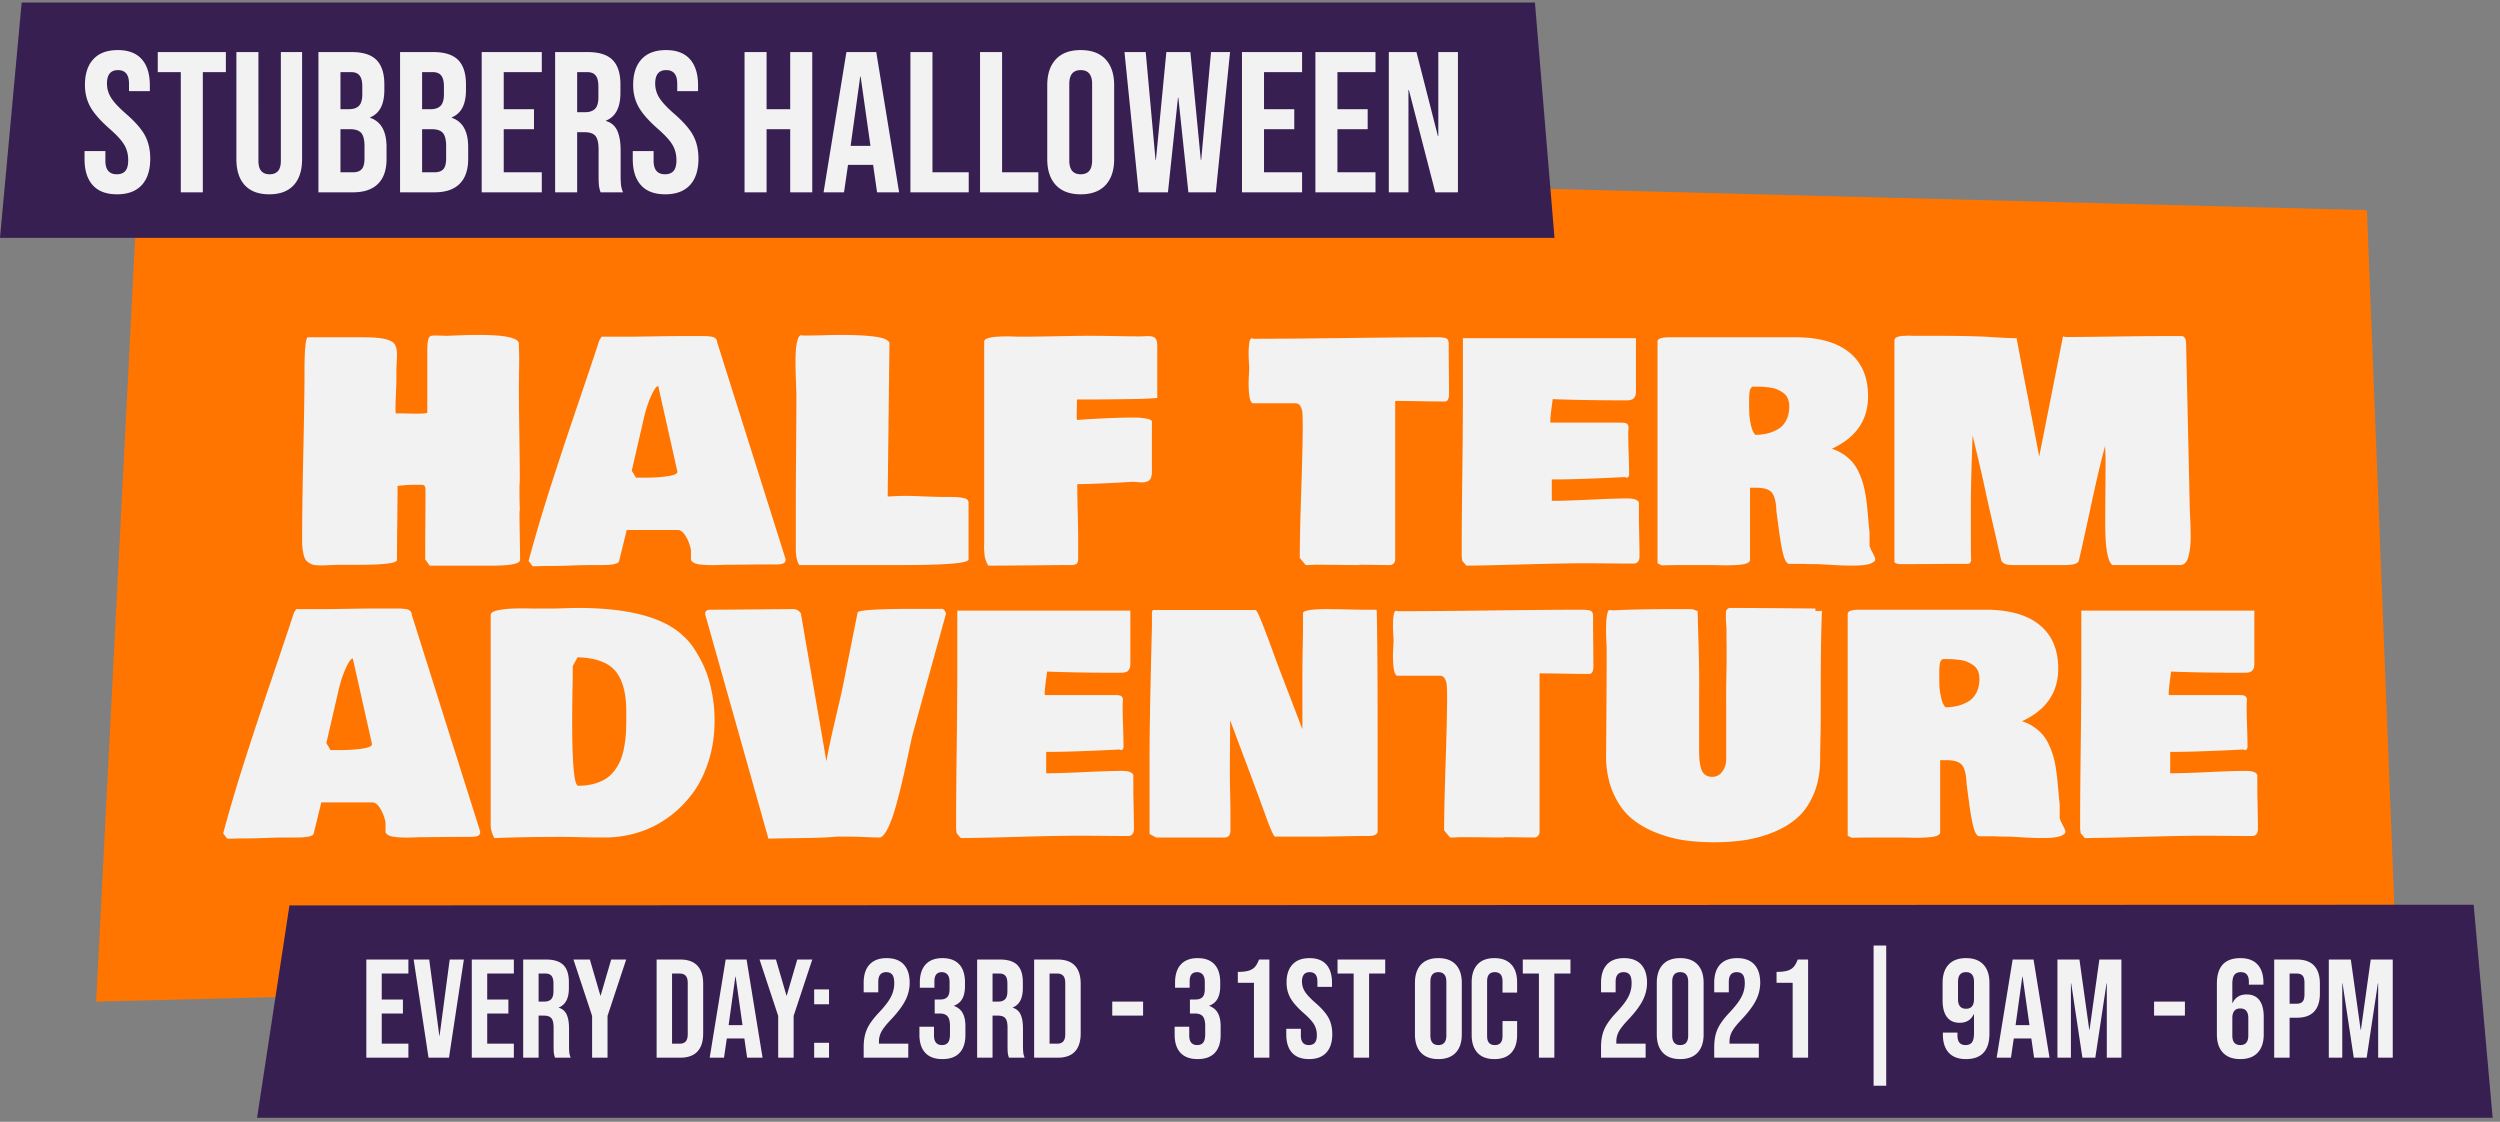<svg width="312" height="140" viewBox="0 0 312 140" xmlns="http://www.w3.org/2000/svg"><rect x="0" y="0" width="312" height="140" fill="#808080" stroke="none"/><g fill="none" fill-rule="evenodd"><path fill="#FF7500" d="M17.415 19l277.975 7.227 3.61 91.546L12 125z"/><path d="M61.344 70.594c2.288 0 3.476-.223 3.562-.668 0-.656-.012-1.652-.037-2.988l-.006-.326c-.02-1.173-.031-2.06-.031-2.66 0-.1.012-.174.037-.223v-.409c-.025-.396-.037-.99-.037-1.78v-.928c.003-.059.009-.155.019-.288a5.83 5.83 0 00.018-.418c0-1.286-.018-3.204-.056-5.752l-.006-.443c-.033-2.328-.05-4.098-.05-5.309 0-.433.007-1.063.02-1.892l.003-.27c.01-.697.015-1.238.015-1.623v-.129a33.28 33.28 0 00-.019-.724l-.006-.213c-.008-.269-.012-.483-.012-.64 0-.743-1.682-1.114-5.047-1.114-.73 0-1.559.018-2.486.056l-1.373.055c-.161 0-.421-.006-.78-.018l-.17-.006a21.104 21.104 0 00-.609-.013c-.297 0-.501.034-.612.102-.112.068-.198.235-.26.501s-.093.708-.093 1.327v7.719c-.272.074-.693.11-1.262.11-.21 0-.532-.005-.964-.018a37.238 37.238 0 00-.965-.018h-.742a.965.965 0 00-.038-.297v-.371c0-.396.019-.99.056-1.781.037-.792.056-1.386.056-1.782v-.853c0-.334.012-.752.037-1.253.025-.5.037-.838.037-1.01 0-.582-.099-1.015-.297-1.3-.198-.284-.597-.498-1.197-.64-.6-.142-1.512-.213-2.737-.213H38.41c-.272.148-.408 1.558-.408 4.23v.522c-.008 2.172-.057 5.39-.148 9.655-.1 4.62-.149 8.267-.149 10.938 0 .483.028.897.084 1.244.055.346.123.637.204.872.08.235.21.42.39.556.179.136.349.238.51.306.16.069.398.112.714.13.315.019.597.022.844.01.248-.013.6-.028 1.058-.047.457-.018.86-.028 1.206-.028h2.19c2.943 0 4.49-.185 4.638-.556 0-1.04.012-2.589.037-4.648.025-2.06.037-3.603.037-4.63.693-.099 1.46-.148 2.301-.148h.668c.21 0 .35.053.417.158.068.105.102.3.102.584v.41c-.002.805-.008 1.893-.018 3.264-.01 1.371-.017 2.459-.018 3.263v1.635l.556.78h7.719zm5.144.074c.235 0 .566-.006.992-.019.427-.012.74-.018.937-.018h.687a81.458 81.458 0 002.208-.056 73.442 73.442 0 012.375-.055h1.484c1.25 0 1.942-.149 2.078-.446l.965-3.933h6.383c.346 0 .674.26.983.779.31.52.526 1.088.65 1.707v1.225c.062.173.207.312.436.417.229.105.532.173.909.204s.72.05 1.03.056c.31.006.69 0 1.14-.019.452-.018.752-.028.9-.028h.175c.487-.001 1.165-.007 2.034-.018.977-.013 1.713-.019 2.208-.019h1.707c.495 0 .832-.046 1.011-.139.18-.093.27-.263.27-.51l-8.555-27.108a.57.57 0 00-.11-.353.714.714 0 00-.27-.223 1.494 1.494 0 00-.417-.111 4.979 4.979 0 00-.446-.046 9.575 9.575 0 00-.464-.01h-3.306c-.722.002-1.735.015-3.04.037-1.422.025-2.498.038-3.228.038h-3.117c-.05.049-.148.197-.297.445-.507 1.558-1.45 4.37-2.83 8.433a577.352 577.352 0 00-3.46 10.474A207.794 207.794 0 0065.968 70c.247.346.42.569.52.668zm14.101-11.059h-1.224l-.52-.872 1.484-6.438c.235-1.064.542-2.016.919-2.858.377-.84.677-1.261.9-1.261l2.393 10.687c0 .26-.411.449-1.234.566-.822.118-1.728.176-2.718.176zm32.39 10.91c5.107-.01 7.74-.233 7.897-.667v-7.125c0-.285-.195-.474-.585-.566-.39-.093-.986-.14-1.79-.14-.978 0-1.995-.021-3.053-.064a103.206 103.206 0 00-2.18-.075 37.065 37.065 0 00-2.078.065h-.408l.223-19.148c-.137-.384-.746-.646-1.828-.789-1.082-.142-2.502-.213-4.258-.213-.458 0-1.126.012-2.004.037-.879.025-1.51.037-1.893.037h-.594a2.8 2.8 0 01-.52-.037c-.42.235-.63 1.36-.63 3.377 0 .581.019 1.36.056 2.338.037.977.055 1.608.055 1.892 0 1.547-.012 3.835-.037 6.866l-.004.498c-.02 2.457-.03 4.398-.032 5.824v5.812c0 .953.148 1.646.444 2.079h13.218zm10.84.074c1.164-.003 2.763-.015 4.798-.036 2.326-.025 4.082-.037 5.27-.037.297-.05.482-.133.556-.251.075-.117.112-.356.112-.714v-2.482c-.003-.751-.022-1.829-.056-3.233a153.48 153.48 0 01-.056-3.414c2.066-.037 4.355-.136 6.866-.297.148 0 .352.012.612.037.26.025.439.037.538.037.445 0 .773-.093.983-.278.21-.186.316-.55.316-1.095v-6.197c0-.173-.226-.303-.677-.39a8.285 8.285 0 00-1.55-.13c-1.942 0-4.317.1-7.125.297a.637.637 0 00-.037-.26v-.386c.002-.225.008-.523.019-.894.012-.445.018-.785.018-1.02h2.716a413.979 413.979 0 005.059-.065c.779-.019 1.527-.06 2.245-.12V43.17c0-.482-.087-.807-.26-.974-.173-.167-.482-.25-.928-.25-.099 0-.247.005-.445.018a7.813 7.813 0 01-.445.018c-.743 0-1.785-.012-3.127-.037a179.42 179.42 0 00-3.034-.037h-.219c-.981.003-2.371.021-4.169.056-1.936.037-3.392.056-4.37.056h-.07a37.115 37.115 0 01-.736-.019c-.39-.012-.69-.019-.9-.019-1.93 0-2.895.21-2.895.631v24.79c0 .074-.003.26-.01.556l-.003.265v.2c0 .057.002.103.004.138.006.105.018.278.037.52.019.24.046.43.083.565.038.137.09.291.158.464.068.174.152.334.25.483h.473zm45.813-.073c.024-.025.049-.038.074-.038.433 0 1.064.007 1.892.019.83.012 1.46.019 1.893.019.334-.025.544-.223.63-.594v-19.89c.693 0 1.726.012 3.1.036l.336.006c1.206.021 2.127.031 2.762.031.346 0 .52-.321.52-.964 0-.656-.007-1.612-.019-2.867a314.265 314.265 0 01-.019-2.848v-.52c0-.321-.083-.538-.25-.65-.167-.11-.566-.166-1.197-.166-2.523 0-6.324.03-11.402.093-5.077.061-8.909.092-11.494.092a.822.822 0 00-.26-.037c-.247 0-.371.656-.371 1.967 0 .284.012.618.037 1.002.025.383.037.606.037.668 0 .16-.012.46-.037.9-.025.439-.037.77-.037.992 0 1.609.173 2.462.52 2.561h5.306c.148 0 .275.028.38.084a.6.6 0 01.25.26c.063.117.115.234.159.352.043.117.074.269.092.454.019.186.028.34.028.464s.003.285.01.483c.006.198.009.34.009.426v.275c-.006 1.874-.068 4.578-.186 8.112-.124 3.711-.185 6.507-.185 8.387l.742.89c.47 0 .829-.012 1.076-.037h1.266c.479.002 1.16.008 2.046.019a194.5 194.5 0 002.292.019zm13.382.074c1.484-.013 3.884-.065 7.199-.158s5.863-.14 7.644-.14c.693 0 1.707.007 3.043.02 1.114.01 1.986.016 2.619.017l.35.001c.495 0 .742-.31.742-.928 0-.593-.012-1.472-.037-2.635l-.007-.34c-.02-.995-.03-1.76-.03-2.294v-1.41c-.124-.347-.594-.52-1.41-.52-1.04 0-2.6.05-4.685.148l-.41.02c-1.885.086-3.34.129-4.368.129v-2.672h.482c1.88 0 4.775-.099 8.684-.297.05.05.111.074.186.074.16 0 .26-.123.297-.37 0-.594-.019-1.473-.056-2.635a89.874 89.874 0 01-.056-2.635c0-.062.006-.161.019-.297l.008-.095c.007-.088.01-.156.01-.202 0-.223-.062-.383-.185-.482-.124-.1-.371-.149-.742-.149h-8.832c0-.297.015-.603.046-.918.03-.316.074-.68.13-1.095.055-.414.096-.72.12-.918 2.635.098 5.554.148 8.758.148h.52a1.682 1.682 0 00.705-.148.49.49 0 00.195-.195c.055-.093.099-.164.13-.214.03-.05.052-.139.064-.269.013-.13.019-.22.019-.269v-6.66h-21.598v7.962a889.678 889.678 0 01-.074 9.089c-.05 4.131-.074 7.255-.074 9.37v.705c0 .099.025.322.074.668l.52.594zm45.927-.074c1.274.074 2.347.086 3.219.037.872-.05 1.444-.21 1.716-.483.1 0 .149-.123.149-.37-.05-.174-.17-.44-.362-.799-.192-.358-.306-.637-.343-.835v-1.632c-.037-.347-.084-.82-.14-1.42-.055-.6-.102-1.116-.139-1.55a22.781 22.781 0 00-.194-1.54 12.962 12.962 0 00-.325-1.54 10.339 10.339 0 00-.52-1.39 5.4 5.4 0 00-.779-1.272 5.672 5.672 0 00-1.113-.993 5.457 5.457 0 00-1.503-.723c3.018-1.386 4.527-3.575 4.527-6.569 0-2.3-.733-4.082-2.199-5.343-1.465-1.262-3.602-1.93-6.41-2.004h-16.18c-.99 0-1.484.173-1.484.52v27.683c.173.099.346.185.52.26a115.31 115.31 0 013.413-.037h2.721c.153.001.477.007.972.018.556.012 1.005.016 1.345.01.34-.007.73-.025 1.169-.056.439-.031.776-.096 1.011-.195.235-.1.365-.223.39-.371V60.87h.816c.915 0 1.546.195 1.893.585.346.39.544 1.196.593 2.421.013.087.109.807.288 2.162.18 1.354.362 2.393.547 3.117.186.723.415 1.129.687 1.215h1.855c.371.025.978.037 1.819.037.086 0 .767.037 2.04.112zm-9.871-16.254c-.248-.248-.433-.662-.557-1.244-.124-.58-.192-1.051-.204-1.41-.012-.358-.019-.909-.019-1.651 0-.532.028-.928.084-1.188.056-.26.176-.433.362-.52h.445c.297 0 .55.007.76.02.211.012.499.04.864.083.364.043.674.117.927.223.254.105.51.244.77.417s.458.405.594.696c.136.29.204.628.204 1.011 0 .68-.127 1.265-.38 1.754-.254.488-.597.856-1.03 1.104a5.102 5.102 0 01-1.345.538 6.304 6.304 0 01-1.475.167zm38.653 16.254c1.015 0 1.584-.174 1.707-.52.272-1.126.767-3.358 1.485-6.698.717-3.34 1.323-5.907 1.818-7.7-.012.173-.01.417.01.732.018.316.027.53.027.64v1.444c0 .655-.007 1.686-.018 3.093-.01 1.179-.016 2.225-.018 3.137v.75c0 2.957.296 4.664.89 5.122h8.46c.26 0 .48-.1.66-.297.179-.198.312-.48.398-.845.087-.364.152-.754.195-1.169.043-.414.062-.878.056-1.391-.006-.513-.016-.98-.028-1.401a55.71 55.71 0 00-.056-1.327 21.39 21.39 0 01-.037-1.03c-.025-1.397-.173-8.09-.445-20.076 0-.655-.173-1.002-.52-1.039h-2.986c-1.315.003-3.19.021-5.623.056-2.585.037-4.54.056-5.863.056-.05 0-.124-.013-.223-.037l-.148-.038-2.97 14.993-1.41-7.385a475.135 475.135 0 01-1.41-7.385c-.766 0-1.87-.05-3.312-.148-1.44-.1-3.924-.149-7.45-.149h-2.189c-.05 0-.16-.003-.334-.01a4.852 4.852 0 00-.426 0c-.112.007-.254.013-.427.02a2.423 2.423 0 00-.427.046 2.67 2.67 0 00-.343.102.524.524 0 00-.26.185.493.493 0 00-.083.288v27.535c0 .223.334.334 1.001.334.73 0 1.8-.006 3.21-.018 1.176-.01 2.114-.017 2.817-.018h2.138c.197 0 .334-.137.408-.41-.025-.741-.037-1.842-.037-3.302v-3.265c0-2.079.074-5.097.222-9.055l.575 2.412c.26 1.088.486 2.06.678 2.913.191.854.368 1.676.529 2.468l1.78 7.756c.137.42.607.63 1.411.63h6.568zm-229.35 34.148c.234 0 .565-.006.992-.019.426-.012.739-.018.937-.018h.687a81.457 81.457 0 002.207-.056 73.443 73.443 0 012.375-.055h1.485c1.249 0 1.942-.149 2.078-.446l.965-3.933h6.382c.347 0 .675.26.984.779.31.52.526 1.088.65 1.707v1.225c.061.173.206.312.435.417.23.105.532.173.91.204.377.031.72.05 1.03.056.308.006.689 0 1.14-.019.452-.018.752-.028.9-.028h.174c.488-.001 1.166-.007 2.034-.018l.317-.004c.821-.01 1.451-.015 1.891-.015h1.707c.495 0 .832-.046 1.012-.139.179-.093.269-.263.269-.51L51.38 76.688a.57.57 0 00-.111-.353.714.714 0 00-.27-.223 1.494 1.494 0 00-.417-.111 4.979 4.979 0 00-.445-.046 9.575 9.575 0 00-.464-.01h-3.307c-.722.002-1.735.015-3.039.037-1.422.025-2.499.038-3.228.038H36.98c-.049.049-.148.197-.296.445-.508 1.558-1.45 4.37-2.83 8.433a577.351 577.351 0 00-3.46 10.474A207.794 207.794 0 0027.853 104c.247.346.42.569.52.668zm14.1-11.059H41.25l-.52-.872 1.485-6.438c.235-1.064.541-2.016.918-2.858.378-.84.678-1.261.9-1.261l2.394 10.687c0 .26-.412.449-1.234.566-.823.118-1.729.176-2.718.176zm19.209 10.985c2.511-.1 5.319-.149 8.424-.149.532 0 1.323.013 2.375.037 1.051.025 1.843.038 2.375.038h.594a14.13 14.13 0 004.174-.622c1.349-.414 2.601-1.04 3.758-1.874a13.948 13.948 0 003.024-2.978c.86-1.15 1.537-2.511 2.032-4.082.495-1.571.742-3.26.742-5.066 0-1.162-.105-2.288-.315-3.377-.21-1.088-.464-2.003-.761-2.746a14.944 14.944 0 00-1.011-2.068c-.378-.638-.696-1.114-.956-1.43a8.421 8.421 0 00-.705-.77l-.668-.593c-2.536-2.029-6.754-3.043-12.654-3.043-.347 0-.888.012-1.624.037-.736.025-1.308.037-1.716.037h-2.114c-.088 0-.284-.004-.586-.009a35.677 35.677 0 00-1.967.01 11.541 11.541 0 00-1.957.213c-.297.055-.523.136-.677.24-.155.106-.232.227-.232.363v26.199c0 .495.148 1.039.445 1.633zm10.465-6.531c-.619-.1-.848-4.293-.687-12.58.01-.638.016-1.077.018-1.317v-1.021c.063-.137.162-.322.298-.557l.077-.135c.097-.172.17-.313.22-.422 2.25.062 3.828.634 4.731 1.717.903 1.082 1.355 2.761 1.355 5.037v1.15c0 .631-.019 1.204-.056 1.717a15.2 15.2 0 01-.214 1.633 7.914 7.914 0 01-.426 1.53c-.18.446-.424.879-.733 1.3-.31.42-.668.766-1.076 1.038-.409.272-.91.492-1.503.659-.594.167-1.262.25-2.004.25zm23.754 6.605c.68-.025 1.583-.043 2.709-.056 1.126-.012 2.186-.03 3.182-.055a43.904 43.904 0 002.756-.149h1.492a57.49 57.49 0 011.829.056c.878.037 1.54.056 1.985.056.322-.112.659-.539 1.011-1.28.353-.743.684-1.683.993-2.821.31-1.138.585-2.23.826-3.275s.482-2.14.723-3.284c.242-1.144.405-1.883.492-2.217l4.156-15.03c-.062-.334-.21-.544-.445-.63h-3.346c-4.724.007-7.134.155-7.23.445l-1.856 9.277c-.148.705-.476 2.137-.983 4.295-.507 2.159-.86 3.832-1.058 5.02l-3.191-18.48c-.247-.347-.544-.52-.89-.52-1.139 0-2.861.012-5.168.037-2 .021-3.583.033-4.75.036h-.51c-.421 0-.631.18-.631.539l7.904 28.036zm24.014-.074a413.41 413.41 0 007.2-.158c3.314-.093 5.863-.14 7.644-.14.692 0 1.707.007 3.043.02 1.113.01 1.986.016 2.618.017l.35.001c.495 0 .743-.31.743-.928 0-.594-.013-1.472-.037-2.635l-.007-.34c-.02-.995-.03-1.76-.03-2.294v-1.41c-.124-.347-.594-.52-1.41-.52-1.04 0-2.601.05-4.686.148-2.084.1-3.677.149-4.778.149v-2.672h.483c1.88 0 4.775-.099 8.683-.297.05.05.112.074.186.074.16 0 .26-.123.297-.37 0-.594-.019-1.473-.056-2.635a89.874 89.874 0 01-.055-2.635c0-.062.006-.161.018-.297.012-.136.019-.235.019-.297 0-.223-.062-.383-.186-.482-.124-.1-.371-.149-.742-.149h-8.832c0-.297.015-.603.046-.918.031-.316.074-.68.13-1.095.056-.414.096-.72.12-.918 2.636.098 5.555.148 8.759.148h.52a1.682 1.682 0 00.704-.148.49.49 0 00.195-.195l.13-.214c.03-.05.052-.139.065-.269.012-.13.018-.22.018-.269v-6.66H119.47v8.255a929.634 929.634 0 01-.074 8.796c-.046 3.772-.07 6.704-.074 8.795v1.28c0 .099.024.322.074.668l.519.594zm32.902-.074c.495 0 .742-.285.742-.854v-2.51c-.003-.538-.015-1.297-.037-2.277a117.913 117.913 0 01-.037-2.45c0-.73.006-1.818.018-3.265.01-1.206.017-2.163.018-2.87v-.396c.137.36.78 2.072 1.93 5.14a566.498 566.498 0 012.598 7.032c.544 1.497.903 2.276 1.076 2.338h5.455c.644 0 1.59-.012 2.84-.037 1.249-.025 2.195-.037 2.838-.037h.483c.705 0 1.1-.16 1.187-.482V90.975c0-6.408-.037-11.331-.111-14.77 0-.074-.1-.111-.297-.111h-1.475c-.287-.002-.927-.015-1.92-.037a117.14 117.14 0 00-2.543-.037c-1.979 0-2.968.173-2.968.52.012.927.003 2.216-.028 3.868a217.49 217.49 0 00-.047 3.405v7.199l-2.597-6.791c-.223-.557-.603-1.574-1.141-3.053a123.617 123.617 0 00-1.373-3.627c-.378-.94-.628-1.41-.752-1.41H143.91c-.098.05-.148.21-.148.482v1.522c-.192 7.457-.292 12.837-.3 16.142v.744c0 .235.001.457.003.667v8.386l.817.446h8.535zm34.831 0c.025-.025.05-.038.074-.038.433 0 1.064.007 1.893.019s1.46.019 1.892.019c.334-.025.545-.223.631-.594v-19.89c.693 0 1.726.012 3.099.036 1.373.025 2.406.037 3.099.037.346 0 .52-.321.52-.964 0-.656-.007-1.612-.02-2.867-.01-1.027-.016-1.85-.017-2.467l-.001-.9c0-.322-.083-.539-.25-.65-.167-.112-.566-.167-1.197-.167-2.524 0-6.324.03-11.402.093-5.078.061-8.91.092-11.495.092a.822.822 0 00-.26-.037c-.247 0-.37.656-.37 1.967 0 .284.012.618.037 1.002.024.383.037.606.037.668 0 .16-.013.46-.037.9-.025.439-.038.77-.038.992 0 1.609.174 2.462.52 2.561h5.307c.148 0 .275.028.38.084a.6.6 0 01.25.26 1.884 1.884 0 01.25.807c.02.185.029.34.029.463 0 .124.003.285.01.483.005.198.008.34.008.426 0 1.88-.062 4.676-.185 8.387-.124 3.711-.186 6.507-.186 8.387l.742.89c.47 0 .83-.012 1.077-.037h1.265c.48.002 1.162.008 2.047.019.983.012 1.747.019 2.291.019zm26.296.593c1.386 0 2.678-.092 3.878-.278a15.66 15.66 0 003.563-1.002c1.175-.482 2.177-1.1 3.006-1.855.828-.755 1.496-1.75 2.004-2.988.507-1.237.76-2.66.76-4.267 0-.557.013-1.41.037-2.56.025-1.151.037-2.005.037-2.561v-4.157c0-3.5.05-6.568.149-9.203h-.816v-.297c-4.37-.045-7.735-.07-10.095-.073h-.593c-.284.06-.445.234-.482.519v.89c0 .149.012.362.037.64.024.279.037.486.037.622v1.336c.025 1.002.021 2.393-.01 4.175-.02 1.187-.031 2.163-.032 2.927v.433c0 .204.002.389.005.555v6.79c0 .582-.161 1.092-.483 1.532-.321.439-.742.658-1.261.658-.372 0-.678-.096-.919-.287-.241-.192-.408-.48-.5-.863a6.884 6.884 0 01-.177-1.002 13.386 13.386 0 01-.037-1.113v-7.237c.012-1.051.009-2.121-.01-3.21a324.48 324.48 0 00-.092-3.86c-.044-1.483-.071-2.529-.084-3.135-.062 0-.176-.034-.343-.102a1.693 1.693 0 00-.399-.12h-2.523c-2.747 0-5.159.049-7.237.148-.062 0-.154-.006-.278-.019l-.087-.008a2.378 2.378 0 00-.191-.01c-.248.198-.371 1.039-.371 2.523 0 .371.012.82.037 1.346.024.525.037.831.037.918v.864c-.004 2.986-.028 7.312-.074 12.978.061 1.633.377 3.074.946 4.323.569 1.25 1.286 2.245 2.152 2.987.866.743 1.899 1.352 3.099 1.828 1.2.476 2.384.798 3.553.965 1.169.167 2.421.25 3.757.25zm38.728-.593c1.274.074 2.347.086 3.22.037.872-.05 1.444-.21 1.716-.483.099 0 .148-.123.148-.37-.05-.174-.17-.44-.362-.799-.191-.358-.306-.637-.343-.835v-1.632a226.324 226.324 0 01-.278-2.969 22.78 22.78 0 00-.195-1.54 12.962 12.962 0 00-.325-1.54 10.339 10.339 0 00-.52-1.392 5.4 5.4 0 00-.779-1.27 5.672 5.672 0 00-1.113-.994 5.457 5.457 0 00-1.503-.723c3.018-1.386 4.528-3.575 4.528-6.569 0-2.3-.733-4.082-2.2-5.343-1.465-1.262-3.602-1.93-6.41-2.004h-16.18c-.99 0-1.484.173-1.484.52v27.683c.173.099.346.185.52.26.767-.025 1.905-.037 3.414-.037h2.72c.154.001.477.007.972.018.557.012 1.005.016 1.345.01.34-.007.73-.025 1.17-.056.438-.031.775-.096 1.01-.195.236-.1.365-.223.39-.371V94.87h.817c.915 0 1.546.195 1.892.585.346.39.544 1.196.594 2.421l.003.022.011.083c.035.256.126.941.273 2.057.18 1.354.362 2.393.548 3.117.185.723.414 1.129.686 1.215h1.856c.37.025.977.037 1.818.037.087 0 .767.037 2.041.112zm-9.87-16.254c-.248-.248-.434-.662-.558-1.244-.123-.58-.191-1.051-.204-1.41-.012-.358-.018-.909-.018-1.651 0-.532.028-.928.083-1.188.056-.26.177-.433.362-.52h.445c.297 0 .55.007.761.02.21.012.498.04.863.083.365.043.674.117.928.223.253.105.51.244.77.417s.457.405.593.696c.137.29.205.628.205 1.011 0 .68-.127 1.265-.38 1.754-.254.488-.598.856-1.03 1.104a5.102 5.102 0 01-1.346.538 6.304 6.304 0 01-1.475.167zm17.39 16.328a413.41 413.41 0 007.198-.158c3.315-.093 5.864-.14 7.645-.14.693 0 1.707.007 3.043.02 1.113.01 1.986.016 2.618.017l.35.001c.495 0 .743-.31.743-.928 0-.594-.013-1.472-.037-2.635l-.007-.34c-.02-.995-.03-1.76-.03-2.294v-1.41c-.124-.347-.594-.52-1.41-.52-1.04 0-2.601.05-4.686.148l-.41.02c-1.884.086-3.34.129-4.368.129v-2.672h.483c1.88 0 4.775-.099 8.683-.297.05.05.112.074.186.074.16 0 .26-.123.297-.37 0-.594-.019-1.473-.056-2.635a89.874 89.874 0 01-.055-2.635c0-.062.006-.161.018-.297l.008-.095c.007-.088.01-.156.01-.202 0-.223-.061-.383-.185-.482-.124-.1-.37-.149-.742-.149h-8.832c0-.297.015-.603.046-.918.031-.316.075-.68.13-1.095.056-.414.096-.72.12-.918 2.636.098 5.555.148 8.759.148h.52a1.682 1.682 0 00.704-.148.49.49 0 00.195-.195l.13-.214c.03-.05.053-.139.065-.269.012-.13.018-.22.018-.269v-6.66h-21.597v8.255a929.634 929.634 0 01-.074 8.796c-.046 3.772-.07 6.704-.074 8.795v1.28c0 .099.024.322.074.668l.52.594z" fill="#F2F2F2" fill-rule="nonzero"/><path fill="#381F52" d="M36.123 112.996l272.591-.087 2.368 26.591h-279z"/><path d="M50.967 132v-1.75h-3.325v-3.762h2.643v-1.75h-2.643V121.5h3.325v-1.75h-5.25V132h5.25zm5.067 0l1.855-12.25h-1.767l-1.26 9.503h-.035l-1.26-9.503h-1.943L53.48 132h2.555zm8.095 0v-1.75h-3.325v-3.762h2.642v-1.75h-2.642V121.5h3.325v-1.75h-5.25V132h5.25zm3.089 0v-5.25h.665c.443 0 .755.11.936.333.18.221.271.612.271 1.172v2.24c0 .455.012.77.035.945.024.175.07.362.14.56h1.96a2.13 2.13 0 01-.175-.639 8.23 8.23 0 01-.035-.848v-2.153c0-.723-.096-1.3-.288-1.732a1.502 1.502 0 00-.99-.858v-.035c.84-.338 1.26-1.143 1.26-2.415v-.752c0-.957-.227-1.666-.682-2.127-.455-.46-1.178-.691-2.17-.691h-2.852V132h1.925zm.7-7h-.7v-3.5h.875c.338 0 .586.1.744.298.157.198.236.519.236.962v.945c0 .467-.096.8-.289.998-.192.198-.481.297-.866.297zm7.902 7v-5.215l2.327-7.035h-1.872l-1.313 4.498h-.035l-1.312-4.498h-2.048l2.328 7.035V132h1.925zm9.066 0c.956 0 1.674-.257 2.152-.77.478-.513.718-1.266.718-2.257v-6.195c0-.992-.24-1.745-.718-2.258-.478-.513-1.196-.77-2.152-.77h-2.94V132h2.94zm-.035-1.75h-.98v-8.75h.98c.315 0 .557.093.726.28.169.187.254.49.254.91v6.37c0 .42-.085.723-.254.91-.17.187-.411.28-.726.28zm5.504 1.75l.35-2.397h2.187v-.035l.35 2.432h1.925l-1.995-12.25h-2.607L88.57 132h1.785zm2.31-4.06h-1.733l.84-6.055h.035l.858 6.055zm6.38 4.06v-5.215l2.327-7.035h-1.873l-1.312 4.498h-.035l-1.313-4.498h-2.047l2.327 7.035V132h1.925zm4.418-6.667v-1.855h-1.855v1.855h1.855zm0 6.667v-1.855h-1.855V132h1.855zm9.889 0v-1.75h-3.658v-.262c0-.432.1-.838.298-1.217.198-.379.583-.872 1.155-1.478.875-.922 1.49-1.739 1.846-2.45a4.84 4.84 0 00.534-2.188c0-.992-.245-1.753-.735-2.284-.49-.53-1.202-.796-2.135-.796-.933 0-1.645.265-2.135.796-.49.531-.735 1.292-.735 2.284v1.19h1.82v-1.312c0-.805.332-1.208.997-1.208.327 0 .575.102.744.306.17.204.254.569.254 1.094 0 .583-.137 1.143-.411 1.68-.275.537-.767 1.184-1.48 1.943-.722.758-1.224 1.45-1.504 2.073-.28.624-.42 1.374-.42 2.249V132h5.565zm4.262.175c.945 0 1.66-.26 2.143-.779.485-.519.727-1.268.727-2.248v-1.085c0-.654-.111-1.19-.333-1.61-.221-.42-.583-.724-1.085-.91v-.035c.467-.175.811-.464 1.033-.867.221-.402.332-.936.332-1.601v-.437c0-.98-.239-1.73-.717-2.25-.479-.518-1.179-.778-2.1-.778-.91 0-1.607.263-2.092.788-.484.525-.726 1.277-.726 2.257v.648h1.82v-.805c0-.759.31-1.138.928-1.138.291 0 .525.1.7.298.175.198.262.507.262.927v.893c0 .466-.096.799-.289.997-.192.198-.48.298-.866.298h-.7v1.75h.648c.443 0 .764.12.962.358.199.24.298.639.298 1.199v.998c0 .513-.085.872-.254 1.076-.17.204-.417.306-.744.306-.665 0-.997-.402-.997-1.207v-1.085h-1.82v.997c0 .98.242 1.733.726 2.258.484.525 1.199.787 2.144.787zm6.256-.175v-5.25h.665c.444 0 .756.11.937.333.18.221.27.612.27 1.172v2.24c0 .455.013.77.036.945.023.175.07.362.14.56h1.96a2.13 2.13 0 01-.175-.639 8.23 8.23 0 01-.035-.848v-2.153c0-.723-.096-1.3-.289-1.732a1.502 1.502 0 00-.989-.858v-.035c.84-.338 1.26-1.143 1.26-2.415v-.752c0-.957-.227-1.666-.682-2.127-.455-.46-1.178-.691-2.17-.691h-2.853V132h1.925zm.7-7h-.7v-3.5h.875c.339 0 .587.1.744.298.158.198.236.519.236.962v.945c0 .467-.096.8-.288.998-.193.198-.482.297-.867.297zm7.43 7c.956 0 1.674-.257 2.152-.77.479-.513.718-1.266.718-2.257v-6.195c0-.992-.24-1.745-.718-2.258-.478-.513-1.196-.77-2.152-.77h-2.94V132H132zm-.035-1.75h-.98v-8.75h.98c.315 0 .557.093.726.28.17.187.254.49.254.91v6.37c0 .42-.085.723-.254.91-.17.187-.411.28-.726.28zm10.693-3.5V125h-3.85v1.75h3.85zm6.809 5.425c.945 0 1.66-.26 2.144-.779.484-.519.726-1.268.726-2.248v-1.085c0-.654-.111-1.19-.333-1.61-.221-.42-.583-.724-1.085-.91v-.035c.467-.175.811-.464 1.033-.867.221-.402.332-.936.332-1.601v-.437c0-.98-.239-1.73-.717-2.25-.479-.518-1.179-.778-2.1-.778-.91 0-1.607.263-2.091.788-.485.525-.727 1.277-.727 2.257v.648h1.82v-.805c0-.759.31-1.138.928-1.138.291 0 .525.1.7.298.175.198.262.507.262.927v.893c0 .466-.096.799-.288.997-.193.198-.482.298-.867.298h-.7v1.75h.648c.443 0 .764.12.962.358.199.24.298.639.298 1.199v.998c0 .513-.085.872-.254 1.076-.17.204-.417.306-.744.306-.665 0-.997-.402-.997-1.207v-1.085h-1.82v.997c0 .98.242 1.733.726 2.258.484.525 1.199.787 2.144.787zm8.952-.175v-12.25h-1.295c-.152.408-.327.72-.525.936-.199.216-.464.37-.797.464-.332.093-.773.14-1.321.14v1.365h2.013V132h1.925zm4.944.175c.945 0 1.665-.268 2.161-.805s.744-1.307.744-2.31c0-.77-.152-1.44-.455-2.012-.304-.572-.858-1.208-1.663-1.908-.63-.548-1.064-1.015-1.303-1.4-.24-.385-.36-.8-.36-1.242 0-.782.322-1.173.963-1.173.315 0 .554.096.718.289.163.192.245.499.245.919v.63h1.82v-.508c0-.992-.236-1.753-.709-2.284-.472-.53-1.17-.796-2.091-.796-.934 0-1.645.265-2.135.796-.49.531-.735 1.28-.735 2.249 0 .712.157 1.35.472 1.916.315.566.87 1.199 1.663 1.899.63.548 1.061 1.018 1.295 1.409.233.39.35.843.35 1.356 0 .432-.085.744-.254.936-.17.193-.417.289-.744.289-.665 0-.997-.397-.997-1.19v-.84h-1.82v.7c0 .992.239 1.753.717 2.284.479.53 1.184.796 2.118.796zm7.5-.175v-10.5h2.012v-1.75h-5.95v1.75h2.012V132h1.925zm8.645.175c.945 0 1.668-.268 2.17-.805s.753-1.295.753-2.275v-6.44c0-.98-.251-1.738-.753-2.275-.502-.537-1.225-.805-2.17-.805-.945 0-1.668.268-2.17.805s-.752 1.295-.752 2.275v6.44c0 .98.25 1.738.752 2.275.502.537 1.225.805 2.17.805zm0-1.75c-.665 0-.997-.402-.997-1.207v-6.685c0-.805.332-1.208.997-1.208s.998.403.998 1.208v6.685c0 .805-.333 1.207-.998 1.207zm6.992 1.75c.922 0 1.624-.262 2.109-.787.484-.525.726-1.266.726-2.223v-1.732h-1.82v1.872c0 .747-.321 1.12-.963 1.12-.641 0-.962-.373-.962-1.12v-6.842c0-.759.32-1.138.962-1.138.642 0 .963.38.963 1.138v1.417h1.82v-1.295c0-.957-.242-1.697-.726-2.222-.485-.525-1.187-.788-2.11-.788-.92 0-1.624.263-2.108.788s-.726 1.265-.726 2.222v6.58c0 .957.242 1.698.726 2.223.484.525 1.187.787 2.109.787zm7.482-.175v-10.5h2.012v-1.75h-5.95v1.75h2.013V132h1.925zm11.393 0v-1.75h-3.657v-.262c0-.432.099-.838.297-1.217.198-.379.583-.872 1.155-1.478.875-.922 1.49-1.739 1.846-2.45a4.84 4.84 0 00.534-2.188c0-.992-.245-1.753-.735-2.284-.49-.53-1.202-.796-2.135-.796-.933 0-1.645.265-2.135.796-.49.531-.735 1.292-.735 2.284v1.19h1.82v-1.312c0-.805.333-1.208.998-1.208.326 0 .574.102.743.306.17.204.254.569.254 1.094 0 .583-.137 1.143-.411 1.68-.274.537-.767 1.184-1.479 1.943-.723.758-1.225 1.45-1.505 2.073-.28.624-.42 1.374-.42 2.249V132h5.565zm4.314.175c.945 0 1.669-.268 2.17-.805.502-.537.753-1.295.753-2.275v-6.44c0-.98-.25-1.738-.753-2.275-.501-.537-1.225-.805-2.17-.805-.945 0-1.668.268-2.17.805-.501.537-.752 1.295-.752 2.275v6.44c0 .98.25 1.738.752 2.275.502.537 1.225.805 2.17.805zm0-1.75c-.665 0-.997-.402-.997-1.207v-6.685c0-.805.332-1.208.997-1.208s.998.403.998 1.208v6.685c0 .805-.333 1.207-.998 1.207zM219.5 132v-1.75h-3.658v-.262c0-.432.1-.838.298-1.217.198-.379.583-.872 1.155-1.478.875-.922 1.49-1.739 1.846-2.45a4.84 4.84 0 00.534-2.188c0-.992-.245-1.753-.735-2.284-.49-.53-1.202-.796-2.135-.796-.934 0-1.645.265-2.135.796-.49.531-.735 1.292-.735 2.284v1.19h1.82v-1.312c0-.805.332-1.208.997-1.208.327 0 .575.102.744.306.17.204.254.569.254 1.094 0 .583-.137 1.143-.412 1.68-.274.537-.767 1.184-1.478 1.943-.724.758-1.225 1.45-1.505 2.073-.28.624-.42 1.374-.42 2.249V132h5.565zm6.151 0v-12.25h-1.295c-.151.408-.326.72-.525.936-.198.216-.463.37-.796.464-.332.093-.773.14-1.321.14v1.365h2.012V132h1.925zm9.749 3.5V118h-1.575v17.5h1.575zm9.941-3.325c1.96 0 2.94-1.062 2.94-3.185v-6.335c0-.98-.25-1.738-.752-2.275-.502-.537-1.225-.805-2.17-.805-.945 0-1.669.268-2.17.805-.502.537-.753 1.295-.753 2.275v2.188c0 .91.18 1.604.543 2.082.361.478.892.718 1.592.718.828 0 1.412-.356 1.75-1.068h.035v2.345c0 .56-.087.95-.262 1.173-.175.221-.444.332-.805.332-.665 0-.998-.402-.998-1.207v-.35h-1.82v.227c0 .992.245 1.753.735 2.284.49.53 1.202.796 2.135.796zm.018-6.282c-.665 0-.998-.403-.998-1.208v-2.17c0-.793.333-1.19.998-1.19s.997.397.997 1.19v2.17c0 .805-.332 1.208-.997 1.208zm5.609 6.107l.35-2.397h2.187v-.035l.35 2.432h1.925l-1.995-12.25h-2.607L249.182 132h1.785zm2.31-4.06h-1.733l.84-6.055h.035l.858 6.055zm5.172 4.06v-9.275h.035l1.4 9.275h1.61l1.4-9.275h.035V132h1.82v-12.25H262l-1.225 8.768h-.035l-1.225-8.768h-2.747V132h1.68zm14.228-5.25V125h-3.85v1.75h3.85zm6.914 5.425c.945 0 1.668-.268 2.17-.805.501-.537.752-1.295.752-2.275v-2.187c0-.91-.18-1.605-.542-2.083-.362-.478-.893-.717-1.593-.717-.828 0-1.412.355-1.75 1.067h-.035v-2.345c0-.56.088-.95.263-1.172.175-.222.443-.333.805-.333.665 0 .997.403.997 1.208v.35h1.82v-.228c0-.992-.245-1.753-.735-2.284-.49-.53-1.202-.796-2.135-.796-1.96 0-2.94 1.062-2.94 3.185v6.335c0 .98.25 1.738.753 2.275.501.537 1.225.805 2.17.805zm0-1.75c-.665 0-.998-.397-.998-1.19v-2.17c0-.805.333-1.207.998-1.207s.997.402.997 1.207v2.17c0 .793-.332 1.19-.997 1.19zm6.151 1.575v-4.987h.91c.957 0 1.675-.257 2.153-.77.478-.514.717-1.266.717-2.258v-1.207c0-.992-.239-1.745-.717-2.258-.478-.513-1.196-.77-2.153-.77h-2.835V132h1.925zm.91-6.737h-.91V121.5h.91c.315 0 .552.088.71.263.157.175.235.472.235.892v1.453c0 .42-.078.717-.236.892-.157.175-.394.263-.709.263zm5.662 6.737v-9.275h.035l1.4 9.275h1.61l1.4-9.275h.035V132h1.82v-12.25h-2.747l-1.225 8.768h-.035l-1.225-8.768h-2.748V132h1.68z" fill="#F2F2F2" fill-rule="nonzero"/><g><path fill="#381F52" d="M2.703.318H191.56L194 29.682H0z"/><path d="M14.6 24.25c1.35 0 2.38-.383 3.088-1.15.708-.767 1.062-1.867 1.062-3.3 0-1.1-.217-2.058-.65-2.875-.433-.817-1.225-1.725-2.375-2.725-.9-.783-1.52-1.45-1.862-2a3.304 3.304 0 01-.513-1.775c0-1.117.458-1.675 1.375-1.675.45 0 .792.138 1.025.413.233.275.35.712.35 1.312v.9h2.6v-.725c0-1.417-.337-2.504-1.012-3.262-.675-.759-1.671-1.138-2.988-1.138-1.333 0-2.35.38-3.05 1.138-.7.758-1.05 1.829-1.05 3.212 0 1.017.225 1.93.675 2.738.45.808 1.242 1.712 2.375 2.712.9.783 1.517 1.454 1.85 2.013.333.558.5 1.204.5 1.937 0 .617-.12 1.063-.363 1.338-.241.275-.595.412-1.062.412-.95 0-1.425-.567-1.425-1.7v-1.2h-2.6v1c0 1.417.342 2.504 1.025 3.263.683.758 1.692 1.137 3.025 1.137zM25.313 24V9h2.875V6.5h-8.5V9h2.875v15h2.75zm8.288.25c1.334 0 2.35-.38 3.05-1.137.7-.759 1.05-1.846 1.05-3.263V6.5h-2.65v13.55c0 .6-.12 1.033-.362 1.3-.242.267-.588.4-1.038.4-.45 0-.795-.133-1.037-.4-.242-.267-.363-.7-.363-1.3V6.5h-2.75v13.35c0 1.417.35 2.504 1.05 3.263.7.758 1.717 1.137 3.05 1.137zM44.065 24c1.366 0 2.404-.354 3.112-1.062.709-.709 1.063-1.738 1.063-3.088v-1.5c0-1.967-.684-3.183-2.05-3.65v-.05c.6-.25 1.046-.658 1.337-1.225.292-.567.438-1.3.438-2.2v-.7c0-1.367-.325-2.38-.975-3.037-.65-.659-1.684-.988-3.1-.988h-4.15V24h4.325zm-.5-10.375H42.49V9h1.325c.483 0 .837.142 1.062.425.225.283.338.742.338 1.375v.975c0 .667-.138 1.142-.413 1.425-.275.283-.687.425-1.237.425zm.5 7.875H42.49v-5.375h1.225c.633 0 1.087.154 1.362.463.275.308.413.862.413 1.662v1.525c0 .633-.117 1.08-.35 1.338-.234.258-.592.387-1.075.387zM54.253 24c1.367 0 2.404-.354 3.112-1.062.709-.709 1.063-1.738 1.063-3.088v-1.5c0-1.967-.683-3.183-2.05-3.65v-.05c.6-.25 1.046-.658 1.337-1.225.292-.567.438-1.3.438-2.2v-.7c0-1.367-.325-2.38-.975-3.037-.65-.659-1.683-.988-3.1-.988h-4.15V24h4.325zm-.5-10.375h-1.075V9h1.325c.483 0 .837.142 1.062.425.225.283.338.742.338 1.375v.975c0 .667-.138 1.142-.413 1.425-.275.283-.687.425-1.237.425zm.5 7.875h-1.575v-5.375h1.225c.633 0 1.087.154 1.362.463.275.308.413.862.413 1.662v1.525c0 .633-.117 1.08-.35 1.338-.233.258-.592.387-1.075.387zM67.616 24v-2.5h-4.75v-5.375h3.775v-2.5h-3.775V9h4.75V6.5h-7.5V24h7.5zm4.413 0v-7.5h.95c.634 0 1.08.158 1.338.475.258.317.387.875.387 1.675v3.2c0 .65.017 1.1.05 1.35.034.25.1.517.2.8h2.8a3.043 3.043 0 01-.25-.912c-.033-.309-.05-.713-.05-1.213V18.8c0-1.033-.137-1.858-.412-2.475-.275-.617-.746-1.025-1.413-1.225v-.05c1.2-.483 1.8-1.633 1.8-3.45v-1.075c0-1.367-.325-2.38-.975-3.037-.65-.659-1.683-.988-3.1-.988H69.28V24h2.75zm1-10h-1V9h1.25c.484 0 .838.142 1.063.425.225.283.337.742.337 1.375v1.35c0 .667-.137 1.142-.412 1.425-.275.283-.688.425-1.238.425zm9.989 10.25c1.35 0 2.379-.383 3.087-1.15.708-.767 1.063-1.867 1.063-3.3 0-1.1-.217-2.058-.65-2.875-.434-.817-1.225-1.725-2.375-2.725-.9-.783-1.521-1.45-1.863-2a3.304 3.304 0 01-.512-1.775c0-1.117.458-1.675 1.375-1.675.45 0 .791.138 1.025.413.233.275.35.712.35 1.312v.9h2.6v-.725c0-1.417-.338-2.504-1.013-3.262-.675-.759-1.67-1.138-2.987-1.138-1.334 0-2.35.38-3.05 1.138-.7.758-1.05 1.829-1.05 3.212 0 1.017.225 1.93.675 2.738.45.808 1.241 1.712 2.375 2.712.9.783 1.516 1.454 1.85 2.013.333.558.5 1.204.5 1.937 0 .617-.121 1.063-.363 1.338-.242.275-.596.412-1.062.412-.95 0-1.425-.567-1.425-1.7v-1.2h-2.6v1c0 1.417.341 2.504 1.025 3.263.683.758 1.691 1.137 3.025 1.137zM95.669 24v-7.875h2.95V24h2.75V6.5h-2.75v7.125h-2.95V6.5h-2.75V24h2.75zm9.663 0l.5-3.425h3.125v-.05l.5 3.475h2.75l-2.85-17.5h-3.725l-2.85 17.5h2.55zm3.3-5.8h-2.475l1.2-8.65h.05l1.225 8.65zm12.264 5.8v-2.5h-4.525v-15h-2.75V24h7.275zm8.688 0v-2.5h-4.525v-15h-2.75V24h7.275zm5.288.25c1.35 0 2.383-.383 3.1-1.15.717-.767 1.075-1.85 1.075-3.25v-9.2c0-1.4-.358-2.483-1.075-3.25-.717-.767-1.75-1.15-3.1-1.15s-2.383.383-3.1 1.15c-.717.767-1.075 1.85-1.075 3.25v9.2c0 1.4.358 2.483 1.075 3.25.717.767 1.75 1.15 3.1 1.15zm0-2.5c-.95 0-1.425-.575-1.425-1.725v-9.55c0-1.15.475-1.725 1.425-1.725.95 0 1.425.575 1.425 1.725v9.55c0 1.15-.475 1.725-1.425 1.725zM145.76 24l1.25-11.8h.05l1.25 11.8h3.425l1.775-17.5h-2.375l-1.225 13.45h-.05l-1.3-13.45h-3l-1.3 13.45h-.05L142.985 6.5h-2.65L142.11 24h3.65zm16.739 0v-2.5h-4.75v-5.375h3.775v-2.5h-3.775V9h4.75V6.5h-7.5V24h7.5zm9.163 0v-2.5h-4.75v-5.375h3.775v-2.5h-3.775V9h4.75V6.5h-7.5V24h7.5zm4.113 0V11.225h.05l3.3 12.775h2.825V6.5h-2.45v10.475h-.05L176.775 6.5h-3.45V24h2.45z" fill="#F2F2F2" fill-rule="nonzero"/></g></g></svg>